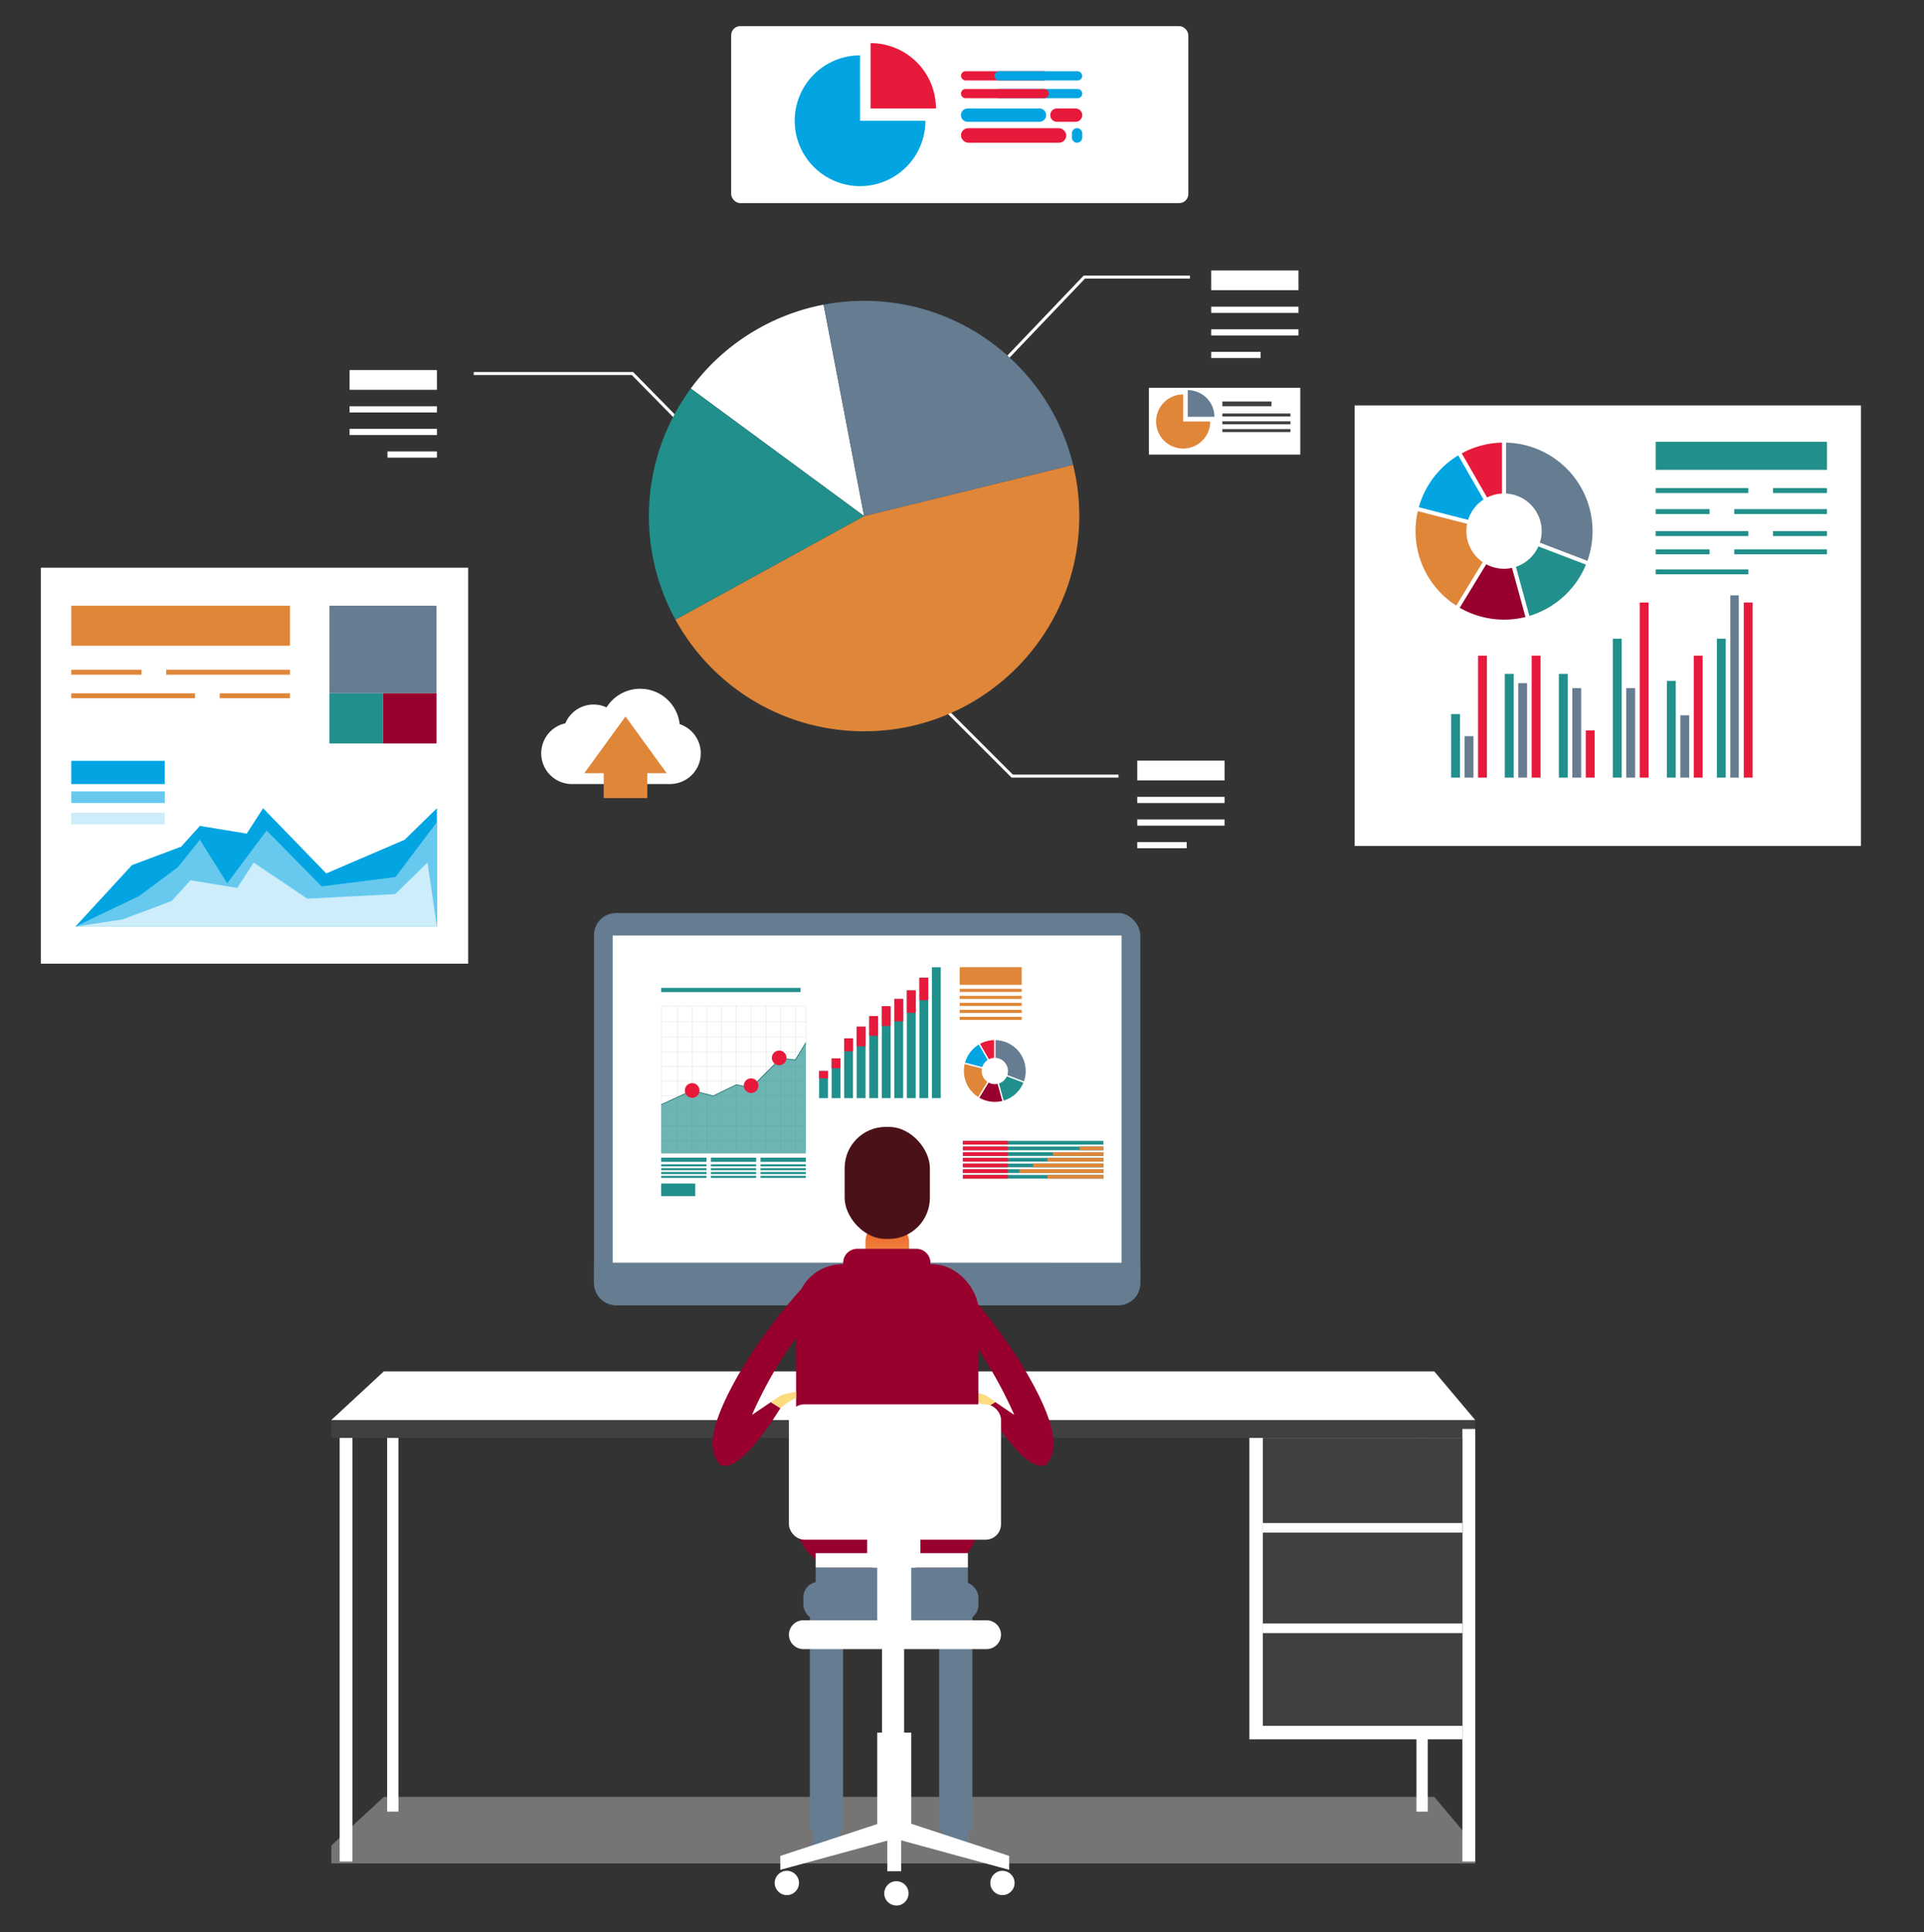 <svg id="Í_ã_1" data-name="Í¼²ã_1" xmlns="http://www.w3.org/2000/svg" xmlns:xlink="http://www.w3.org/1999/xlink" viewBox="0 0 2861.29 2872.73"><rect x="0" y="0" width="2861.29" height="2872.73" fill="#333333" stroke="none"/><defs><style>.cls-1{fill:#657c91;}.cls-2{fill:#fff;}.cls-3{fill:#e7e7e7;opacity:0.37;}.cls-4{fill:#df8639;}.cls-16,.cls-17,.cls-18,.cls-20,.cls-5{fill:none;}.cls-19,.cls-6{fill:#218f8b;}.cls-7{fill:#98002e;}.cls-8{fill:#02a5e2;}.cls-9{fill:#67c9ee;}.cls-10{fill:#ccedf9;}.cls-11{fill:#e81a3b;}.cls-12{fill:#404040;}.cls-13{fill:#fcdc7f;}.cls-14{fill:url(#Î_ÃüÃû_Ä_ä_5);}.cls-15{fill:#4a1218;}.cls-16,.cls-17,.cls-18{stroke:#404040;opacity:0.39;}.cls-16,.cls-17,.cls-18,.cls-20{stroke-miterlimit:10;}.cls-16{stroke-width:0.26px;}.cls-17{stroke-width:0.25px;}.cls-18{stroke-width:0.25px;}.cls-19{opacity:0.66;}.cls-20{stroke:#196b68;}</style><linearGradient id="Î_ÃüÃû_Ä_ä_5" x1="1319.5" y1="1946.05" x2="1319.5" y2="1824.39" gradientUnits="userSpaceOnUse"><stop offset="0" stop-color="#fcdc7f"/><stop offset="1" stop-color="#eb6024"/></linearGradient></defs><rect class="cls-1" x="883.38" y="1357.63" width="812.42" height="583.11" rx="32.76"/><rect class="cls-2" x="911.23" y="1391.06" width="756.73" height="486.72"/><path class="cls-1" d="M883.38,1877.79V1908a32.76,32.76,0,0,0,32.76,32.76h746.91A32.76,32.76,0,0,0,1695.8,1908v-30.19Z"/><polygon class="cls-3" points="2132.98 2671.84 570.78 2671.84 492.77 2744.14 492.77 2770.78 2193.87 2770.78 2193.87 2744.14 2132.98 2671.84"/><rect class="cls-2" x="60.78" y="844.16" width="635.48" height="588.8"/><rect class="cls-4" x="105.96" y="900.63" width="325.27" height="59.48"/><rect class="cls-4" x="105.96" y="995.88" width="104.47" height="7.34"/><rect class="cls-4" x="247.13" y="995.88" width="184.09" height="7.34"/><rect class="cls-4" x="326.76" y="1030.89" width="104.47" height="7.34" transform="translate(757.98 2069.12) rotate(180)"/><rect class="cls-4" x="105.96" y="1030.89" width="184.09" height="7.34" transform="translate(396.01 2069.12) rotate(180)"/><rect class="cls-5" x="105.96" y="1062.51" width="123.11" height="7.34" transform="translate(335.02 2132.36) rotate(180)"/><rect class="cls-5" x="265.2" y="1062.51" width="79.06" height="7.34" transform="translate(609.47 2132.36) rotate(180)"/><rect class="cls-1" x="489.96" y="900.63" width="159.25" height="130.26"/><rect class="cls-6" x="489.96" y="1030.89" width="79.62" height="74.54"/><rect class="cls-7" x="569.58" y="1030.89" width="79.62" height="74.54"/><rect class="cls-2" x="2014.62" y="602.84" width="752.94" height="655.06"/><polygon class="cls-2" points="1438.03 598.19 1434.77 595.07 1611.62 409.71 1769.58 409.71 1769.58 414.23 1613.55 414.23 1438.03 598.19"/><polygon class="cls-2" points="1663.41 1156.25 1504.36 1156.25 1343.32 995.21 1346.52 992.02 1506.23 1151.73 1663.41 1151.73 1663.41 1156.25"/><polygon class="cls-2" points="1069.99 690.26 939.64 557.67 704.54 557.67 704.54 553.15 941.54 553.15 1073.21 687.09 1069.99 690.26"/><rect class="cls-2" x="1087.34" y="38.84" width="679.9" height="263.15" rx="13.55"/><rect class="cls-2" x="1691.27" y="1131.03" width="129.88" height="29.36"/><rect class="cls-2" x="1691.27" y="1184.86" width="129.88" height="9.22"/><rect class="cls-2" x="1691.27" y="1218.46" width="129.88" height="9.22"/><rect class="cls-2" x="1691.27" y="1252.06" width="73.51" height="9.22"/><rect class="cls-2" x="1801.2" y="402.18" width="129.88" height="29.36"/><rect class="cls-2" x="1801.2" y="456.02" width="129.88" height="9.22"/><rect class="cls-2" x="1801.2" y="489.62" width="129.88" height="9.22"/><rect class="cls-2" x="1801.2" y="523.22" width="73.51" height="9.22"/><rect class="cls-2" x="519.88" y="550.23" width="129.88" height="29.36" transform="translate(1169.65 1129.83) rotate(180)"/><rect class="cls-2" x="519.88" y="604.07" width="129.88" height="9.22" transform="translate(1169.65 1217.36) rotate(180)"/><rect class="cls-2" x="519.88" y="637.67" width="129.88" height="9.22" transform="translate(1169.65 1284.56) rotate(180)"/><rect class="cls-2" x="576.26" y="671.27" width="73.51" height="9.22" transform="translate(1226.03 1351.76) rotate(180)"/><rect class="cls-6" x="2462.24" y="656.87" width="254.68" height="41.79"/><rect class="cls-6" x="2462.24" y="725.76" width="137.79" height="7.34"/><rect class="cls-6" x="2636.74" y="725.76" width="80.19" height="7.34"/><rect class="cls-6" x="2462.24" y="789.76" width="137.79" height="7.34"/><rect class="cls-6" x="2636.74" y="789.76" width="80.19" height="7.34"/><rect class="cls-6" x="2462.24" y="846.61" width="137.79" height="7.34"/><rect class="cls-6" x="2579.14" y="757.01" width="137.79" height="7.34" transform="translate(5296.06 1521.35) rotate(180)"/><rect class="cls-6" x="2462.24" y="757.01" width="80.19" height="7.34" transform="translate(5004.68 1521.35) rotate(180)"/><rect class="cls-6" x="2579.14" y="816.87" width="137.79" height="7.34" transform="translate(5296.06 1641.07) rotate(180)"/><rect class="cls-6" x="2462.24" y="816.87" width="80.19" height="7.34" transform="translate(5004.68 1641.07) rotate(180)"/><polygon class="cls-8" points="112.09 1377.79 196.25 1286.36 269.39 1258.93 297.28 1228.08 366.9 1239.51 391.28 1201.79 485.2 1298.7 601.77 1248.65 649.77 1201.79 649.77 1377.79 112.09 1377.79"/><polygon class="cls-9" points="112.09 1377.79 206.7 1332.46 264.16 1289.79 297.28 1248.65 337.88 1313.41 396.5 1234.94 478.34 1317.98 588.15 1304.09 649.77 1222.37 649.77 1377.79 112.09 1377.79"/><polygon class="cls-10" points="112.09 1377.79 182.22 1367.12 255.36 1339.69 283.25 1308.84 352.87 1320.27 377.25 1282.55 457.01 1336.27 587.74 1329.41 635.74 1282.55 649.77 1377.79 112.09 1377.79"/><rect class="cls-8" x="105.96" y="1131.32" width="138.97" height="34.54"/><rect class="cls-9" x="105.96" y="1176.75" width="138.97" height="17.27"/><rect class="cls-10" x="105.96" y="1208.49" width="138.97" height="17.27"/><rect class="cls-6" x="2158.07" y="1061.74" width="13.19" height="94.52"/><rect class="cls-1" x="2178.07" y="1094.67" width="13.19" height="61.6"/><rect class="cls-11" x="2198.07" y="974.92" width="13.19" height="181.35"/><rect class="cls-6" x="2237.86" y="1002" width="13.19" height="154.27"/><rect class="cls-1" x="2257.86" y="1015.81" width="13.19" height="140.46"/><rect class="cls-11" x="2277.86" y="974.92" width="13.19" height="181.35"/><rect class="cls-6" x="2318.29" y="1002" width="13.19" height="154.27"/><rect class="cls-1" x="2338.29" y="1023.24" width="13.19" height="133.03"/><rect class="cls-11" x="2358.29" y="1086.04" width="13.19" height="70.23"/><rect class="cls-6" x="2398.5" y="949.69" width="13.19" height="206.57"/><rect class="cls-1" x="2418.5" y="1023.24" width="13.19" height="133.03"/><rect class="cls-11" x="2438.5" y="895.88" width="13.19" height="260.39"/><rect class="cls-6" x="2478.92" y="1012.4" width="13.19" height="143.87"/><rect class="cls-1" x="2498.92" y="1063.62" width="13.19" height="92.65"/><rect class="cls-11" x="2518.92" y="974.92" width="13.19" height="181.35"/><rect class="cls-6" x="2553.25" y="949.69" width="13.19" height="206.57"/><rect class="cls-1" x="2573.25" y="885.26" width="12.6" height="271.01"/><rect class="cls-11" x="2593.25" y="895.88" width="13.19" height="260.39"/><path class="cls-2" d="M1224.85,453a320,320,0,0,0-197.58,124.68l257.79,189.64Z"/><path class="cls-4" d="M1285.06,767.36l-280.59,154c54.44,99,159.67,166,280.59,166,176.76,0,320-143.29,320-320.05a320.26,320.26,0,0,0-9.21-76.22Z"/><path class="cls-1" d="M1595.9,691.14c-34.2-139.95-160.36-243.83-310.84-243.83a321.94,321.94,0,0,0-60.21,5.73l60.21,314.32Z"/><path class="cls-6" d="M1027.27,577.72a320.09,320.09,0,0,0-22.8,343.65l280.59-154Z"/><path class="cls-8" d="M1279.06,82.32a97.21,97.21,0,1,0,97.21,97.21h-97.21Z"/><path class="cls-11" d="M1294.68,64.1v97.21h97.21A97.21,97.21,0,0,0,1294.68,64.1Z"/><rect class="cls-11" x="1429.14" y="105.92" width="130.55" height="13.72" rx="6.86"/><rect class="cls-8" x="1478.92" y="105.92" width="130.55" height="13.72" rx="6.86"/><path class="cls-8" d="M1602.62,146.05H1485.78a6.88,6.88,0,0,1-6.86-6.86h0a6.88,6.88,0,0,1,6.86-6.86h116.84a6.88,6.88,0,0,1,6.85,6.86h0A6.88,6.88,0,0,1,1602.62,146.05Z"/><path class="cls-11" d="M1552.83,146.05H1436a6.88,6.88,0,0,1-6.86-6.86h0a6.88,6.88,0,0,1,6.86-6.86h116.83a6.88,6.88,0,0,1,6.86,6.86h0A6.88,6.88,0,0,1,1552.83,146.05Z"/><path class="cls-8" d="M1545.9,181.1H1439a9.93,9.93,0,0,1-9.9-9.9h0a9.92,9.92,0,0,1,9.9-9.89H1545.9a9.93,9.93,0,0,1,9.9,9.89h0A9.94,9.94,0,0,1,1545.9,181.1Z"/><path class="cls-11" d="M1599.58,181.1h-27.79a9.94,9.94,0,0,1-9.9-9.9h0a9.93,9.93,0,0,1,9.9-9.89h27.79a9.92,9.92,0,0,1,9.89,9.89h0A9.93,9.93,0,0,1,1599.58,181.1Z"/><rect class="cls-11" x="1429.14" y="190.58" width="156.54" height="21.67" rx="10.84"/><path class="cls-8" d="M1601.77,212.25h0a7.72,7.72,0,0,1-7.71-7.7v-6.27a7.73,7.73,0,0,1,7.71-7.7h0a7.72,7.72,0,0,1,7.7,7.7v6.27A7.72,7.72,0,0,1,1601.77,212.25Z"/><path class="cls-2" d="M1042.15,1120.13a45.7,45.7,0,0,0-31.4-43.39A59.06,59.06,0,0,0,902,1051.84a45.63,45.63,0,0,0-61.26,23.68,45.69,45.69,0,0,0,9.83,90.31H999l-.05-.13A45.66,45.66,0,0,0,1042.15,1120.13Z"/><polygon class="cls-4" points="991.53 1149.74 930.21 1065.33 868.89 1149.74 897.79 1149.74 897.79 1186.74 962.63 1186.74 962.63 1149.74 991.53 1149.74"/><rect class="cls-2" x="1708.59" y="576.66" width="225.13" height="99.26"/><path class="cls-4" d="M1759.58,586.48a40.24,40.24,0,1,0,40.24,40.24h-40.24Z"/><path class="cls-1" d="M1766.37,580.16v39.59H1806A39.59,39.59,0,0,0,1766.37,580.16Z"/><rect class="cls-12" x="1817.85" y="597" width="73.05" height="7.02"/><rect class="cls-12" x="1817.85" y="614.85" width="101.21" height="4.46"/><rect class="cls-12" x="1817.85" y="626.44" width="101.21" height="4.46"/><rect class="cls-12" x="1817.85" y="638.03" width="101.21" height="4.46"/><path class="cls-1" d="M2292.72,789.72a55.87,55.87,0,0,1-2.7,17.15l70.72,27.06a131.63,131.63,0,0,0-121-175.76v75.72A55.94,55.94,0,0,1,2292.72,789.72Z"/><path class="cls-11" d="M2233.71,733.89V658.17a131,131,0,0,0-59.87,15.9l37.72,65.71A55.59,55.59,0,0,1,2233.71,733.89Z"/><path class="cls-7" d="M2236.74,845.7a55.71,55.71,0,0,1-26.5-6.67l-39.37,64.63a131.59,131.59,0,0,0,97.74,13.78l-20-73A56.38,56.38,0,0,1,2236.74,845.7Z"/><path class="cls-6" d="M2254.43,842.8l20,73a131.94,131.94,0,0,0,84.12-76.27l-70.73-27.06A56.07,56.07,0,0,1,2254.43,842.8Z"/><path class="cls-4" d="M2180.76,789.72a56,56,0,0,1,1.08-10.9l-73.34-18.74a131.52,131.52,0,0,0,57.21,140.43l39.37-64.64A55.9,55.9,0,0,1,2180.76,789.72Z"/><path class="cls-8" d="M2206.3,742.78l-37.71-65.69A131.86,131.86,0,0,0,2110,754.21L2183.32,773A56.12,56.12,0,0,1,2206.3,742.78Z"/><rect class="cls-2" x="2106.49" y="2124.78" width="16.83" height="568.94" transform="translate(4229.81 4818.51) rotate(180)"/><rect class="cls-2" x="505.14" y="2124.78" width="19.03" height="643.15"/><rect class="cls-2" x="575.69" y="2124.78" width="16.83" height="568.94"/><rect class="cls-1" x="1209.29" y="2715.97" width="39.25" height="34.96"/><rect class="cls-1" x="1401.77" y="2715.97" width="39.25" height="34.96"/><rect class="cls-12" x="492.77" y="2111.46" width="1701.1" height="26.64"/><polygon class="cls-2" points="492.77 2111.47 570.78 2039.16 2132.98 2039.16 2193.87 2111.47 492.77 2111.47"/><rect class="cls-2" x="2174.84" y="2124.78" width="19.03" height="643.15" transform="translate(4368.71 4892.71) rotate(180)"/><path class="cls-13" d="M1480.94,2084.83s-13.14-9.09-15.46-10.34-22.08-5.35-22.08-5.35v9.45s14.77,7.89,16.55,9.57,6.72,5.7,6.72,5.7Z"/><rect class="cls-2" x="1858.03" y="2138.1" width="316.82" height="448.11"/><rect class="cls-12" x="1878.01" y="2138.1" width="296.84" height="428.13"/><rect class="cls-2" x="1878.01" y="2264.64" width="296.84" height="14.27"/><rect class="cls-2" x="1878.01" y="2414.01" width="296.84" height="14.27"/><rect class="cls-14" x="1287.03" y="1814.15" width="64.93" height="137.71" rx="32.47"/><rect class="cls-7" x="1183.92" y="1879.8" width="271.15" height="453.34" rx="68.5"/><path class="cls-7" d="M1191.8,1916.53s-61.12,65.54-103,144.51-28.54,101.32-20.93,113.22,34.73,11.89,92.76-80.4l-14.27-9-28.07,19s39-93.23,98-152.22Z"/><path class="cls-7" d="M1434.84,1916.53s61.12,65.54,103,144.51,28.54,101.32,20.93,113.22-34.73,11.89-92.76-80.4l14.27-9,28.06,19s-39-93.23-98-152.22Z"/><rect class="cls-2" x="1173.26" y="2088.16" width="315.39" height="201.22" rx="22.83"/><rect class="cls-2" x="1289.57" y="2150.95" width="79.2" height="186.24" rx="22.83"/><rect class="cls-1" x="1194.66" y="2352.17" width="260.41" height="57.08" rx="22.83"/><rect class="cls-2" x="1311.69" y="2436.37" width="32.82" height="160.55" rx="16.41"/><rect class="cls-2" x="1304.55" y="2576.22" width="50.66" height="142"/><rect class="cls-2" x="1319.54" y="2700.74" width="20.69" height="81.7"/><polygon class="cls-2" points="1329.88 2703.95 1160.41 2759.61 1160.41 2780.3 1333.09 2733.2 1329.88 2703.95"/><polygon class="cls-2" points="1331.31 2703.95 1500.78 2759.61 1500.78 2780.3 1328.1 2733.2 1331.31 2703.95"/><circle class="cls-2" cx="1170.17" cy="2799.8" r="18.08"/><circle class="cls-2" cx="1490.79" cy="2799.8" r="18.08"/><circle class="cls-2" cx="1333.09" cy="2815.3" r="18.08" transform="translate(-975.89 724.45) rotate(-22.5)"/><rect class="cls-1" x="1204.42" y="2386.42" width="49.36" height="334.89"/><rect class="cls-1" x="1396.71" y="2386.42" width="49.36" height="334.89"/><rect class="cls-1" x="1212.98" y="2330.76" width="226.43" height="30.92"/><rect class="cls-2" x="1212.98" y="2309.36" width="226.43" height="21.41"/><path class="cls-7" d="M1362.82,1898.72h-88a21,21,0,0,1-20.93-20.93h0a21,21,0,0,1,20.93-20.93h88a21,21,0,0,1,20.94,20.93h0A21,21,0,0,1,1362.82,1898.72Z"/><rect class="cls-15" x="1256.1" y="1675.62" width="126.79" height="166.58" rx="61.16"/><path class="cls-2" d="M1467.24,2452.07H1194.67a21.47,21.47,0,0,1-21.41-21.41h0a21.47,21.47,0,0,1,21.41-21.41h272.57a21.47,21.47,0,0,1,21.41,21.41h0A21.47,21.47,0,0,1,1467.24,2452.07Z"/><rect class="cls-2" x="1304.55" y="2320.06" width="50.66" height="126.66"/><path class="cls-13" d="M1146.38,2084.83s13.14-9.09,15.46-10.34,22.08-5.35,22.08-5.35v9.45s-14.76,7.89-16.55,9.57-6.72,5.7-6.72,5.7Z"/><path class="cls-1" d="M1499,1592.5a19.39,19.39,0,0,1-.94,6l24.68,9.44a45.94,45.94,0,0,0-42.22-61.33V1573A19.51,19.51,0,0,1,1499,1592.5Z"/><path class="cls-11" d="M1478.38,1573v-26.43a45.89,45.89,0,0,0-20.89,5.55l13.16,22.93A19.36,19.36,0,0,1,1478.38,1573Z"/><path class="cls-7" d="M1479.44,1612a19.49,19.49,0,0,1-9.25-2.32l-13.74,22.55a45.88,45.88,0,0,0,34.11,4.8l-7-25.48A19.52,19.52,0,0,1,1479.44,1612Z"/><path class="cls-6" d="M1485.61,1611l7,25.49a46,46,0,0,0,29.35-26.62l-24.68-9.44A19.58,19.58,0,0,1,1485.61,1611Z"/><path class="cls-4" d="M1459.9,1592.5a19.93,19.93,0,0,1,.38-3.81l-25.59-6.54a46.45,46.45,0,0,0-1.18,10.35,45.9,45.9,0,0,0,21.14,38.66l13.74-22.56A19.52,19.52,0,0,1,1459.9,1592.5Z"/><path class="cls-8" d="M1468.82,1576.12l-13.16-22.92a46,46,0,0,0-20.45,26.91l25.59,6.54A19.55,19.55,0,0,1,1468.82,1576.12Z"/><rect class="cls-6" x="1218.13" y="1592.51" width="13.14" height="40.31"/><rect class="cls-6" x="1236.77" y="1573.82" width="13.14" height="59"/><rect class="cls-6" x="1255.42" y="1543.92" width="13.14" height="88.9"/><rect class="cls-6" x="1274.06" y="1526.53" width="13.14" height="106.29"/><rect class="cls-6" x="1292.71" y="1511.45" width="13.14" height="121.37"/><rect class="cls-6" x="1311.35" y="1496.27" width="13.14" height="136.55"/><rect class="cls-6" x="1330" y="1485.3" width="13.14" height="147.52"/><rect class="cls-6" x="1348.64" y="1472.59" width="13.14" height="160.23"/><rect class="cls-6" x="1367.29" y="1453.84" width="13.14" height="178.98"/><rect class="cls-6" x="1385.93" y="1438.26" width="13.14" height="194.56"/><rect class="cls-11" x="1218.13" y="1592.51" width="13.14" height="10.81"/><rect class="cls-11" x="1236.77" y="1573.82" width="13.14" height="14.55"/><rect class="cls-11" x="1255.42" y="1543.92" width="13.14" height="19.24"/><rect class="cls-11" x="1274.06" y="1526.53" width="13.14" height="29.32"/><rect class="cls-11" x="1292.71" y="1510.8" width="13.14" height="29.32"/><rect class="cls-11" x="1311.35" y="1496.14" width="13.14" height="29.32"/><rect class="cls-11" x="1330" y="1485.3" width="13.14" height="33.37"/><rect class="cls-11" x="1348.64" y="1472.59" width="13.14" height="33.37"/><rect class="cls-11" x="1367.29" y="1453.84" width="13.14" height="33.37"/><rect class="cls-4" x="1427.29" y="1438.11" width="92.13" height="26.29"/><rect class="cls-4" x="1427.29" y="1470.28" width="92.13" height="4.61"/><rect class="cls-4" x="1427.29" y="1480.69" width="92.13" height="4.61"/><rect class="cls-4" x="1427.29" y="1491.1" width="92.13" height="4.61"/><rect class="cls-4" x="1427.29" y="1501.51" width="92.13" height="4.61"/><rect class="cls-4" x="1427.29" y="1511.92" width="92.13" height="4.61"/><rect class="cls-2" x="958.1" y="1434.82" width="257.76" height="359.02"/><rect class="cls-6" x="983.31" y="1468.9" width="207.33" height="6.2"/><rect class="cls-16" x="983.31" y="1495.89" width="215.07" height="219.03"/><line class="cls-17" x1="983.31" y1="1519.74" x2="1198.38" y2="1519.74"/><line class="cls-17" x1="983.31" y1="1541.71" x2="1198.38" y2="1541.71"/><line class="cls-17" x1="983.31" y1="1563.68" x2="1198.38" y2="1563.68"/><line class="cls-17" x1="983.31" y1="1585.65" x2="1198.38" y2="1585.65"/><line class="cls-17" x1="983.31" y1="1607.61" x2="1198.38" y2="1607.61"/><line class="cls-17" x1="983.31" y1="1629.58" x2="1198.38" y2="1629.58"/><line class="cls-17" x1="983.31" y1="1651.55" x2="1198.38" y2="1651.55"/><line class="cls-17" x1="983.31" y1="1673.52" x2="1198.38" y2="1673.52"/><line class="cls-17" x1="983.31" y1="1695.49" x2="1198.38" y2="1695.49"/><line class="cls-18" x1="1007.42" y1="1495.89" x2="1007.42" y2="1714.92"/><line class="cls-18" x1="1029.34" y1="1495.89" x2="1029.34" y2="1714.92"/><line class="cls-18" x1="1051.25" y1="1495.89" x2="1051.25" y2="1714.92"/><line class="cls-18" x1="1073.16" y1="1495.89" x2="1073.16" y2="1714.92"/><line class="cls-18" x1="1095.08" y1="1495.89" x2="1095.08" y2="1714.92"/><line class="cls-18" x1="1116.99" y1="1495.89" x2="1116.99" y2="1714.92"/><line class="cls-18" x1="1138.91" y1="1495.89" x2="1138.91" y2="1714.92"/><line class="cls-18" x1="1160.82" y1="1495.89" x2="1160.82" y2="1714.92"/><line class="cls-18" x1="1182.73" y1="1495.89" x2="1182.73" y2="1714.92"/><polygon class="cls-19" points="983.32 1642.49 1029.34 1621.34 1060.72 1629.58 1095.08 1612.85 1116.99 1617.45 1160.82 1573.51 1182.73 1576.02 1198.38 1550.5 1198.38 1714.92 983.32 1714.92 983.32 1642.49"/><polyline class="cls-20" points="983.32 1642.49 1029.34 1621.34 1060.72 1629.58 1095.08 1612.85 1116.99 1617.45 1160.82 1573.51 1182.73 1576.02 1198.38 1550.5"/><rect class="cls-6" x="983.31" y="1759.81" width="50.68" height="18.66"/><rect class="cls-6" x="983.31" y="1721.36" width="67.36" height="6.2"/><rect class="cls-6" x="983.31" y="1731.22" width="67.36" height="3.1"/><rect class="cls-6" x="983.31" y="1736.94" width="67.36" height="3.1"/><rect class="cls-6" x="983.31" y="1742.66" width="67.36" height="3.1"/><rect class="cls-6" x="983.31" y="1748.38" width="67.36" height="3.1"/><rect class="cls-6" x="1057.17" y="1721.36" width="67.36" height="6.2"/><rect class="cls-6" x="1057.17" y="1731.22" width="67.36" height="3.1"/><rect class="cls-6" x="1057.17" y="1736.94" width="67.36" height="3.1"/><rect class="cls-6" x="1057.17" y="1742.66" width="67.36" height="3.1"/><rect class="cls-6" x="1057.17" y="1748.38" width="67.36" height="3.1"/><rect class="cls-6" x="1131.03" y="1721.36" width="67.36" height="6.2"/><rect class="cls-6" x="1131.03" y="1731.22" width="67.36" height="3.1"/><rect class="cls-6" x="1131.03" y="1736.94" width="67.36" height="3.1"/><rect class="cls-6" x="1131.03" y="1742.66" width="67.36" height="3.1"/><rect class="cls-6" x="1131.03" y="1748.38" width="67.36" height="3.1"/><circle class="cls-11" cx="1029.34" cy="1621.33" r="10.91" transform="translate(-735.94 2377.67) rotate(-80.78)"/><circle class="cls-11" cx="1116.99" cy="1614.33" r="10.91"/><circle class="cls-11" cx="1158.73" cy="1572.9" r="10.91" transform="translate(-579.47 2464.72) rotate(-80.78)"/><rect class="cls-6" x="1432.1" y="1730.18" width="208.83" height="5.44"/><rect class="cls-6" x="1432.1" y="1738.62" width="208.83" height="5.44"/><rect class="cls-6" x="1432.1" y="1747.06" width="208.83" height="5.44"/><rect class="cls-6" x="1432.1" y="1696.42" width="208.83" height="5.44"/><rect class="cls-11" x="1432.1" y="1696.42" width="66.83" height="5.44"/><rect class="cls-6" x="1432.1" y="1704.86" width="208.83" height="5.44"/><rect class="cls-4" x="1605.39" y="1704.86" width="35.53" height="5.44"/><rect class="cls-11" x="1432.1" y="1704.86" width="66.83" height="5.44"/><rect class="cls-6" x="1432.1" y="1713.3" width="208.83" height="5.44"/><rect class="cls-4" x="1566.03" y="1713.3" width="74.89" height="5.44"/><rect class="cls-11" x="1432.1" y="1713.3" width="66.83" height="5.44"/><rect class="cls-6" x="1432.1" y="1721.74" width="208.83" height="5.44"/><rect class="cls-4" x="1557.55" y="1721.74" width="83.37" height="5.44"/><rect class="cls-4" x="1536.51" y="1730.18" width="104.41" height="5.44"/><rect class="cls-4" x="1516.01" y="1738.62" width="124.91" height="5.44"/><rect class="cls-4" x="1557.55" y="1747.06" width="83.37" height="5.44"/><rect class="cls-11" x="1432.1" y="1721.74" width="66.83" height="5.44"/><rect class="cls-11" x="1432.1" y="1730.18" width="66.83" height="5.44"/><rect class="cls-11" x="1432.1" y="1738.62" width="66.83" height="5.44"/><rect class="cls-11" x="1432.1" y="1747.06" width="66.83" height="5.44"/></svg>
